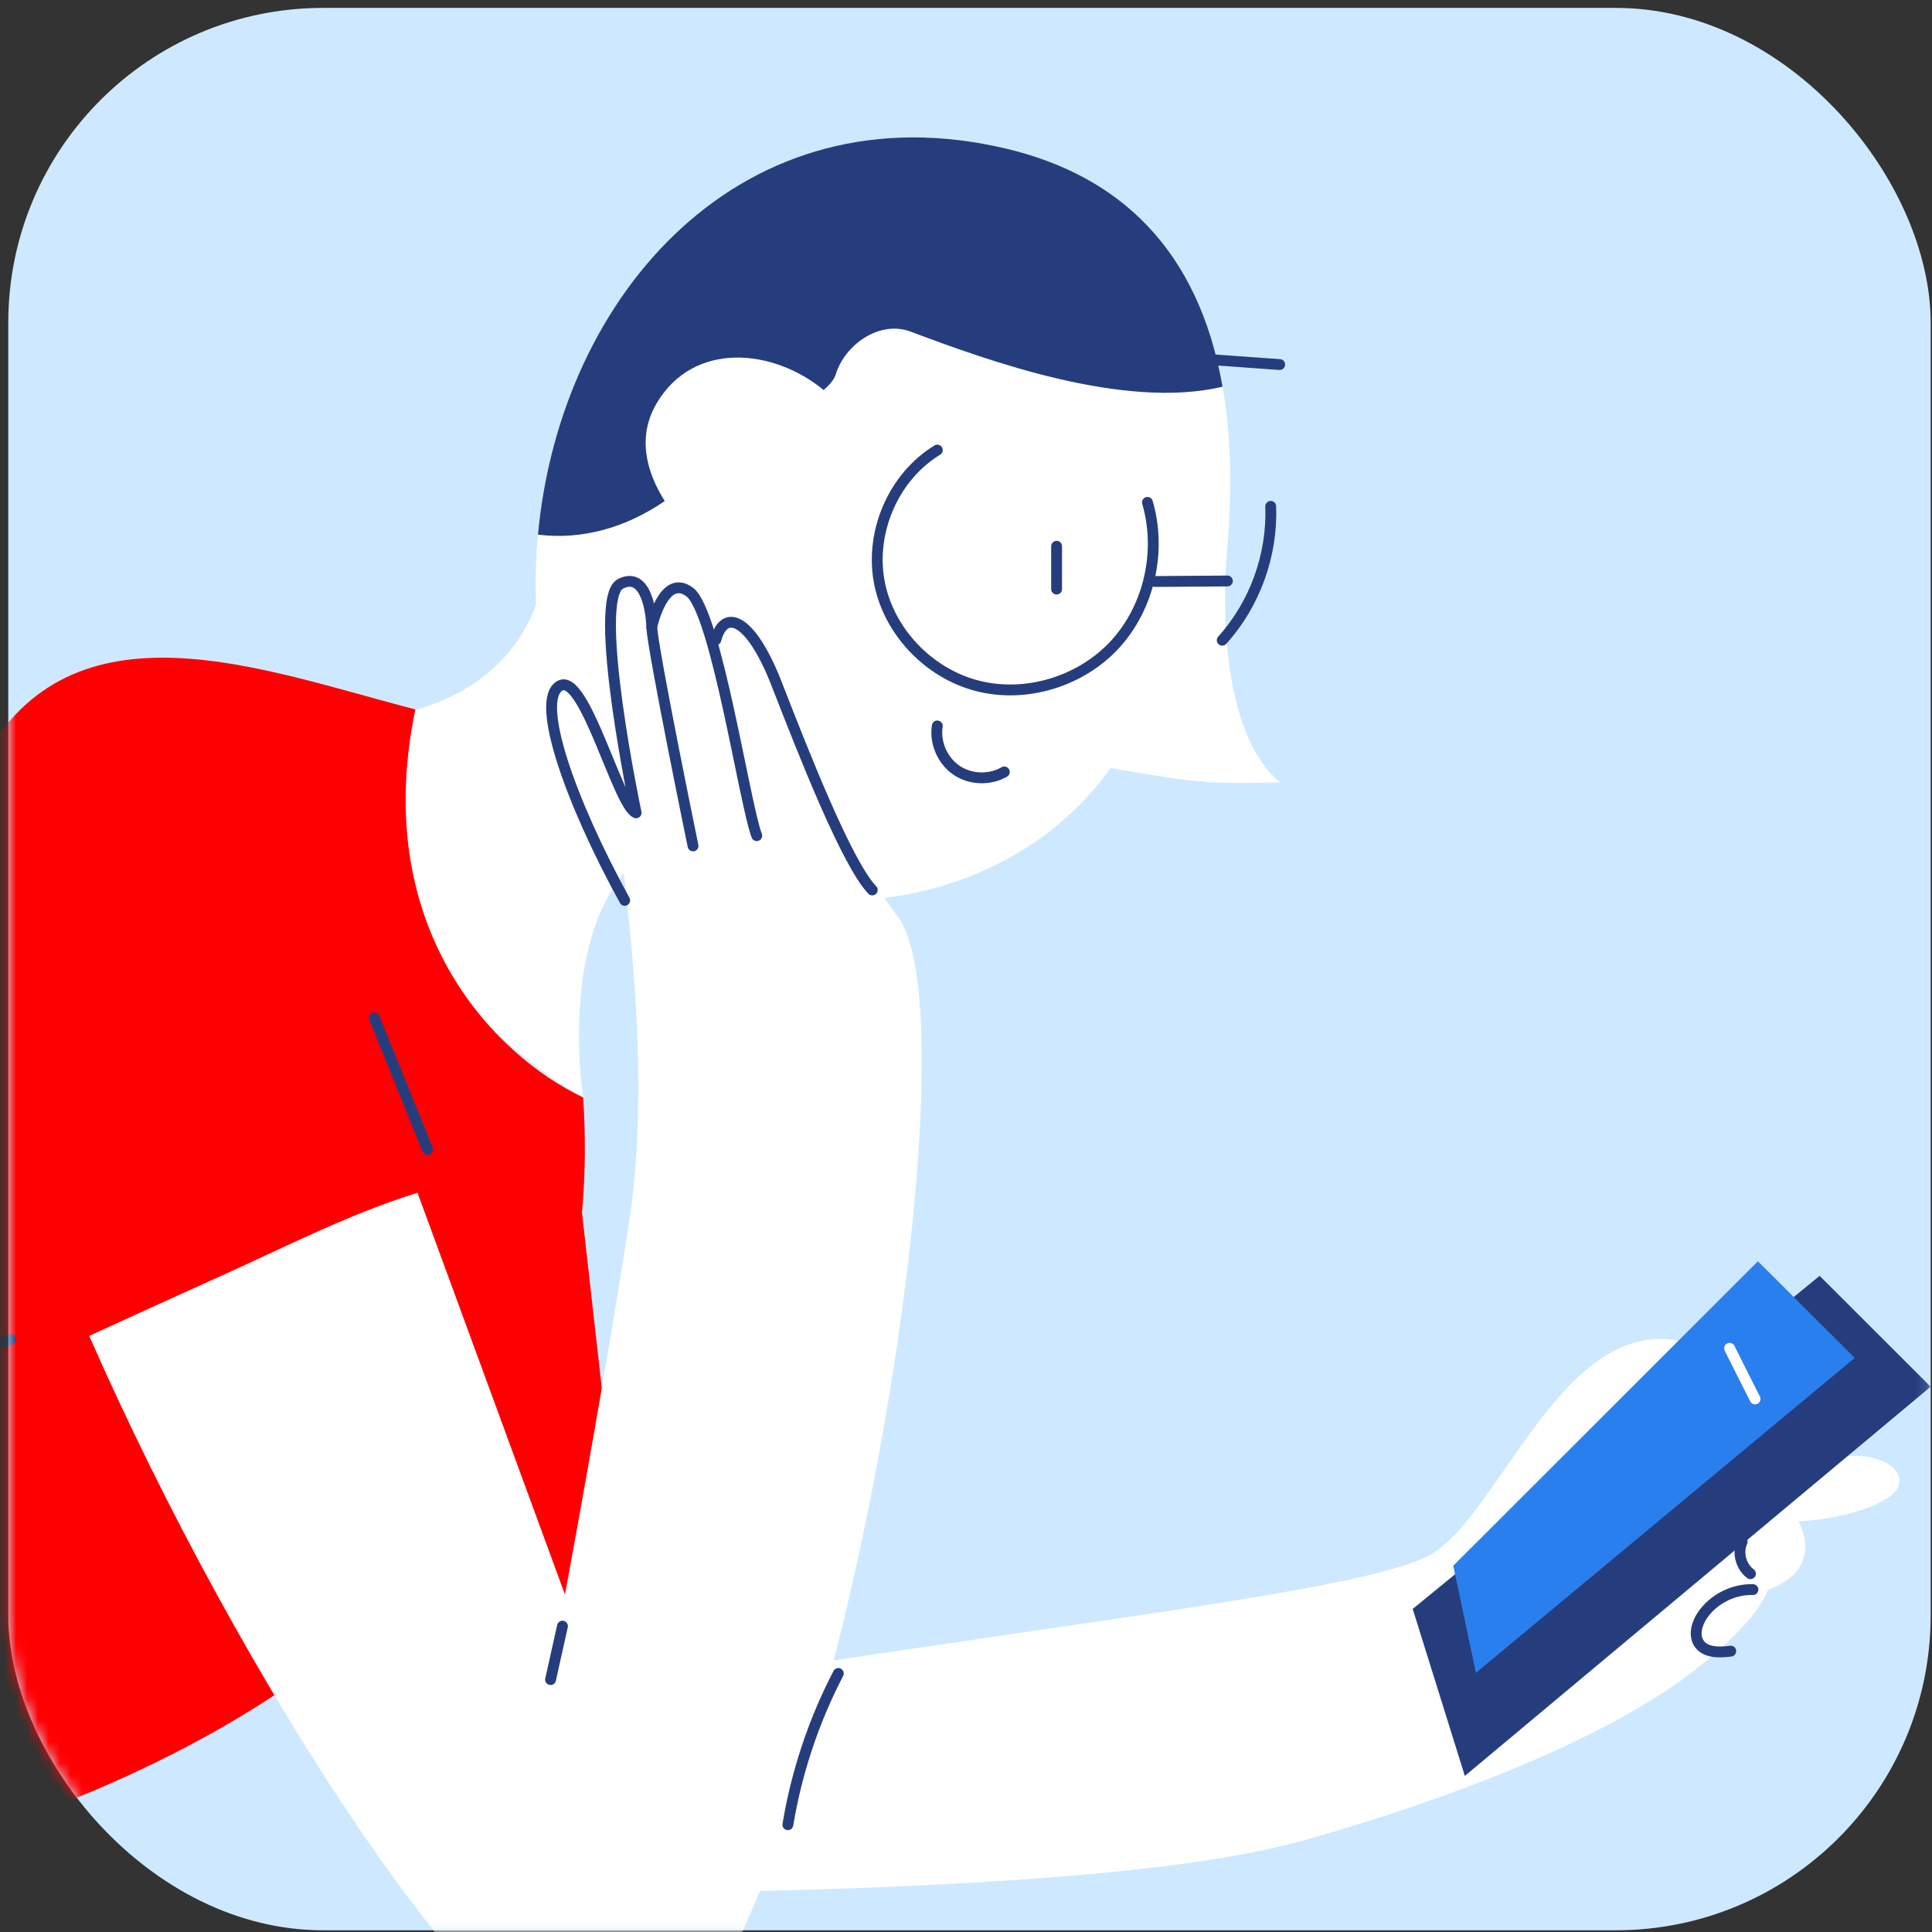 <?xml version="1.0" encoding="UTF-8"?> <svg xmlns="http://www.w3.org/2000/svg" width="178" height="178" viewBox="0 0 178 178" fill="none"><rect x="0" y="0" width="178" height="178" fill="#333333" stroke="none"/><rect x="0.763" y="0.728" width="177.113" height="177.113" rx="29" fill="#CEE9FF"></rect><mask id="mask0_607_2228" style="mask-type:alpha" maskUnits="userSpaceOnUse" x="0" y="0" width="178" height="178"><rect x="0.763" y="0.728" width="177.113" height="177.113" rx="29" fill="#D4E8FC"></rect></mask><g mask="url(#mask0_607_2228)"><path d="M52.905 105.38L59.461 163.467L40.891 162.354L32.765 99.906L52.905 105.38Z" fill="#FF0002"></path><path d="M166.777 134.942C173.089 132.548 176.992 136.024 173.958 137.991C170.924 139.958 165.695 140.171 165.695 140.171C165.695 140.171 168.302 144.516 162.874 146.483C162.874 146.483 162.219 149.12 156.135 153.877C143.649 163.619 118.295 170.038 118.295 170.038L166.777 134.942Z" fill="white"></path><path d="M67.846 154.35C101.342 149.135 124.82 146.528 131.346 143.479C137.871 140.43 143.527 121.738 154.398 123.477C165.268 125.215 150.052 128.264 149.183 132.609C148.314 136.954 142.658 153.923 142.658 153.923C142.658 153.923 135.264 165.662 118.31 170.007C101.342 174.352 59.598 174.352 59.598 174.352L67.846 154.35Z" fill="white"></path><path d="M130.156 148.236L167.646 117.546L177.876 127.761L134.959 163.619L130.156 148.236Z" fill="#263D7D"></path><path d="M133.892 144.257L161.96 116.204L170.879 125.108L135.981 154.121L133.892 144.257Z" fill="#2A7FEE"></path><path d="M161.502 146.452C159.688 146.407 157.874 147.321 156.852 148.815C156.319 149.593 156.014 150.675 156.562 151.453C157.172 152.292 158.422 152.261 159.459 152.124" stroke="#263D7D" stroke-miterlimit="10" stroke-linecap="round" stroke-linejoin="round"></path><path d="M159.353 124.224C160.13 125.779 160.908 127.334 161.7 128.889" stroke="white" stroke-miterlimit="10" stroke-linecap="round" stroke-linejoin="round"></path><path d="M160.511 142.046C160.054 143.037 160.389 144.333 161.273 144.989" stroke="#263D7D" stroke-miterlimit="10" stroke-linecap="round" stroke-linejoin="round"></path><path d="M50.344 52.065C46.928 73.074 16.833 65.13 16.833 65.13C31.332 81.413 45.953 97.01 53.728 101.111C53.728 101.111 49.779 75.925 67.373 76.489C84.983 77.053 50.344 52.065 50.344 52.065Z" fill="white"></path><path d="M92.819 13.721C106.54 17.014 115.063 27.885 113.05 50.708C112.532 56.639 112.776 67.89 117.959 72.083C110.458 72.281 109.544 71.961 102.317 70.772C88.367 90.21 53.987 85.865 50.008 61.731C45.602 35.111 63.913 6.784 92.819 13.721Z" fill="white"></path><path d="M92.819 13.721C68.441 7.867 51.594 27.107 49.566 49.259C53.698 49.763 57.707 48.589 61.244 46.164C59.461 43.329 58.744 40.173 60.482 37.185C63.897 31.361 71.276 32.123 75.88 35.934C76.429 35.477 76.856 34.959 77.009 34.471C77.832 31.788 81.003 29.47 83.9 30.553C91.035 33.236 103.552 37.779 112.639 35.63C110.413 22.884 103.064 16.191 92.819 13.721Z" fill="#263D7D"></path><path d="M97.347 50.327C97.347 51.638 97.347 52.949 97.347 54.275" stroke="#263D7D" stroke-miterlimit="10" stroke-linecap="round" stroke-linejoin="round"></path><path d="M86.355 66.884C86.111 68.424 86.827 70.07 88.108 70.954C89.389 71.839 91.188 71.9 92.529 71.122" stroke="#263D7D" stroke-miterlimit="10" stroke-linecap="round" stroke-linejoin="round"></path><path d="M86.355 41.469C82.375 43.893 80.18 48.894 80.988 53.498C81.796 58.087 85.501 62.005 90.013 63.179C94.526 64.353 99.618 62.783 102.759 59.337C105.9 55.891 107.028 50.754 105.717 46.286" stroke="#263D7D" stroke-miterlimit="10" stroke-linecap="round" stroke-linejoin="round"></path><path d="M106.418 53.574C108.644 53.559 110.855 53.544 113.081 53.528" stroke="#263D7D" stroke-miterlimit="10" stroke-linecap="round" stroke-linejoin="round"></path><path d="M117.075 46.652C117.243 51.135 115.612 55.663 112.608 58.986" stroke="#263D7D" stroke-miterlimit="10" stroke-linecap="round" stroke-linejoin="round"></path><path d="M102.958 32.519C107.943 32.87 112.913 33.236 117.899 33.587" stroke="#263D7D" stroke-miterlimit="10" stroke-linecap="round" stroke-linejoin="round"></path><path d="M53.728 101.111C45.526 97.223 34.076 85.514 38.269 65.359C24.258 61.761 6.649 54.687 -1.706 70.238C-22.593 84.096 -56.5 107.468 -63.879 110.975L-61.76 178.865C-61.775 178.865 58.805 178.53 53.728 101.111Z" fill="#FF0002"></path><path d="M82.711 84.432C79.296 79.889 76.917 75.345 75.545 70.985C71.596 67.951 67.114 64.978 62.266 63.88C60.36 63.438 58.134 63.362 56.487 64.612C56.045 64.948 55.695 65.359 55.39 65.786C57.799 81.078 60.101 98.687 57.966 112.561C55.695 127.334 52.051 146.91 52.051 146.91L38.467 109.893C32.246 111.814 26.27 114.893 20.416 117.531C16.345 119.36 12.274 121.22 8.219 123.08C22.215 154.929 44.504 189.156 55.466 191.215C73.624 194.615 91.233 95.79 82.711 84.432Z" fill="white"></path><path d="M-3.078 78.105C-4.755 93.518 -4.313 109.146 -1.767 124.437C-0.852 124.087 0.062 123.751 0.977 123.4" stroke="#263D7D" stroke-miterlimit="10" stroke-linecap="round" stroke-linejoin="round"></path><path d="M34.487 93.778C36.119 97.818 37.765 101.873 39.397 105.913" stroke="#263D7D" stroke-miterlimit="10" stroke-linecap="round" stroke-linejoin="round"></path><path d="M57.555 82.953C52.554 73.851 49.276 64.551 51.563 63.194C53.835 61.822 56.945 74.278 58.607 74.888C58.607 74.888 54.445 55.16 57.174 53.788C59.903 52.415 60.055 57.736 60.055 57.736C60.055 57.736 61.122 52.736 63.547 54.55C65.971 56.364 68.623 74.171 69.721 76.992" stroke="#263D7D" stroke-miterlimit="10" stroke-linecap="round" stroke-linejoin="round"></path><path d="M60.04 57.736C60.192 60.16 63.851 77.937 63.851 77.937" stroke="#263D7D" stroke-miterlimit="10" stroke-linecap="round" stroke-linejoin="round"></path><path d="M65.955 58.941C66.718 56.059 69.142 56.822 71.566 63.042C73.99 69.262 78.015 79.553 80.363 81.993" stroke="#263D7D" stroke-miterlimit="10" stroke-linecap="round" stroke-linejoin="round"></path><path d="M77.237 154.182C74.966 158.542 73.395 163.269 72.587 168.117" stroke="#263D7D" stroke-miterlimit="10" stroke-linecap="round" stroke-linejoin="round"></path><path d="M51.822 149.822C51.456 151.468 51.09 153.1 50.725 154.746" stroke="#263D7D" stroke-miterlimit="10" stroke-linecap="round" stroke-linejoin="round"></path></g></svg> 